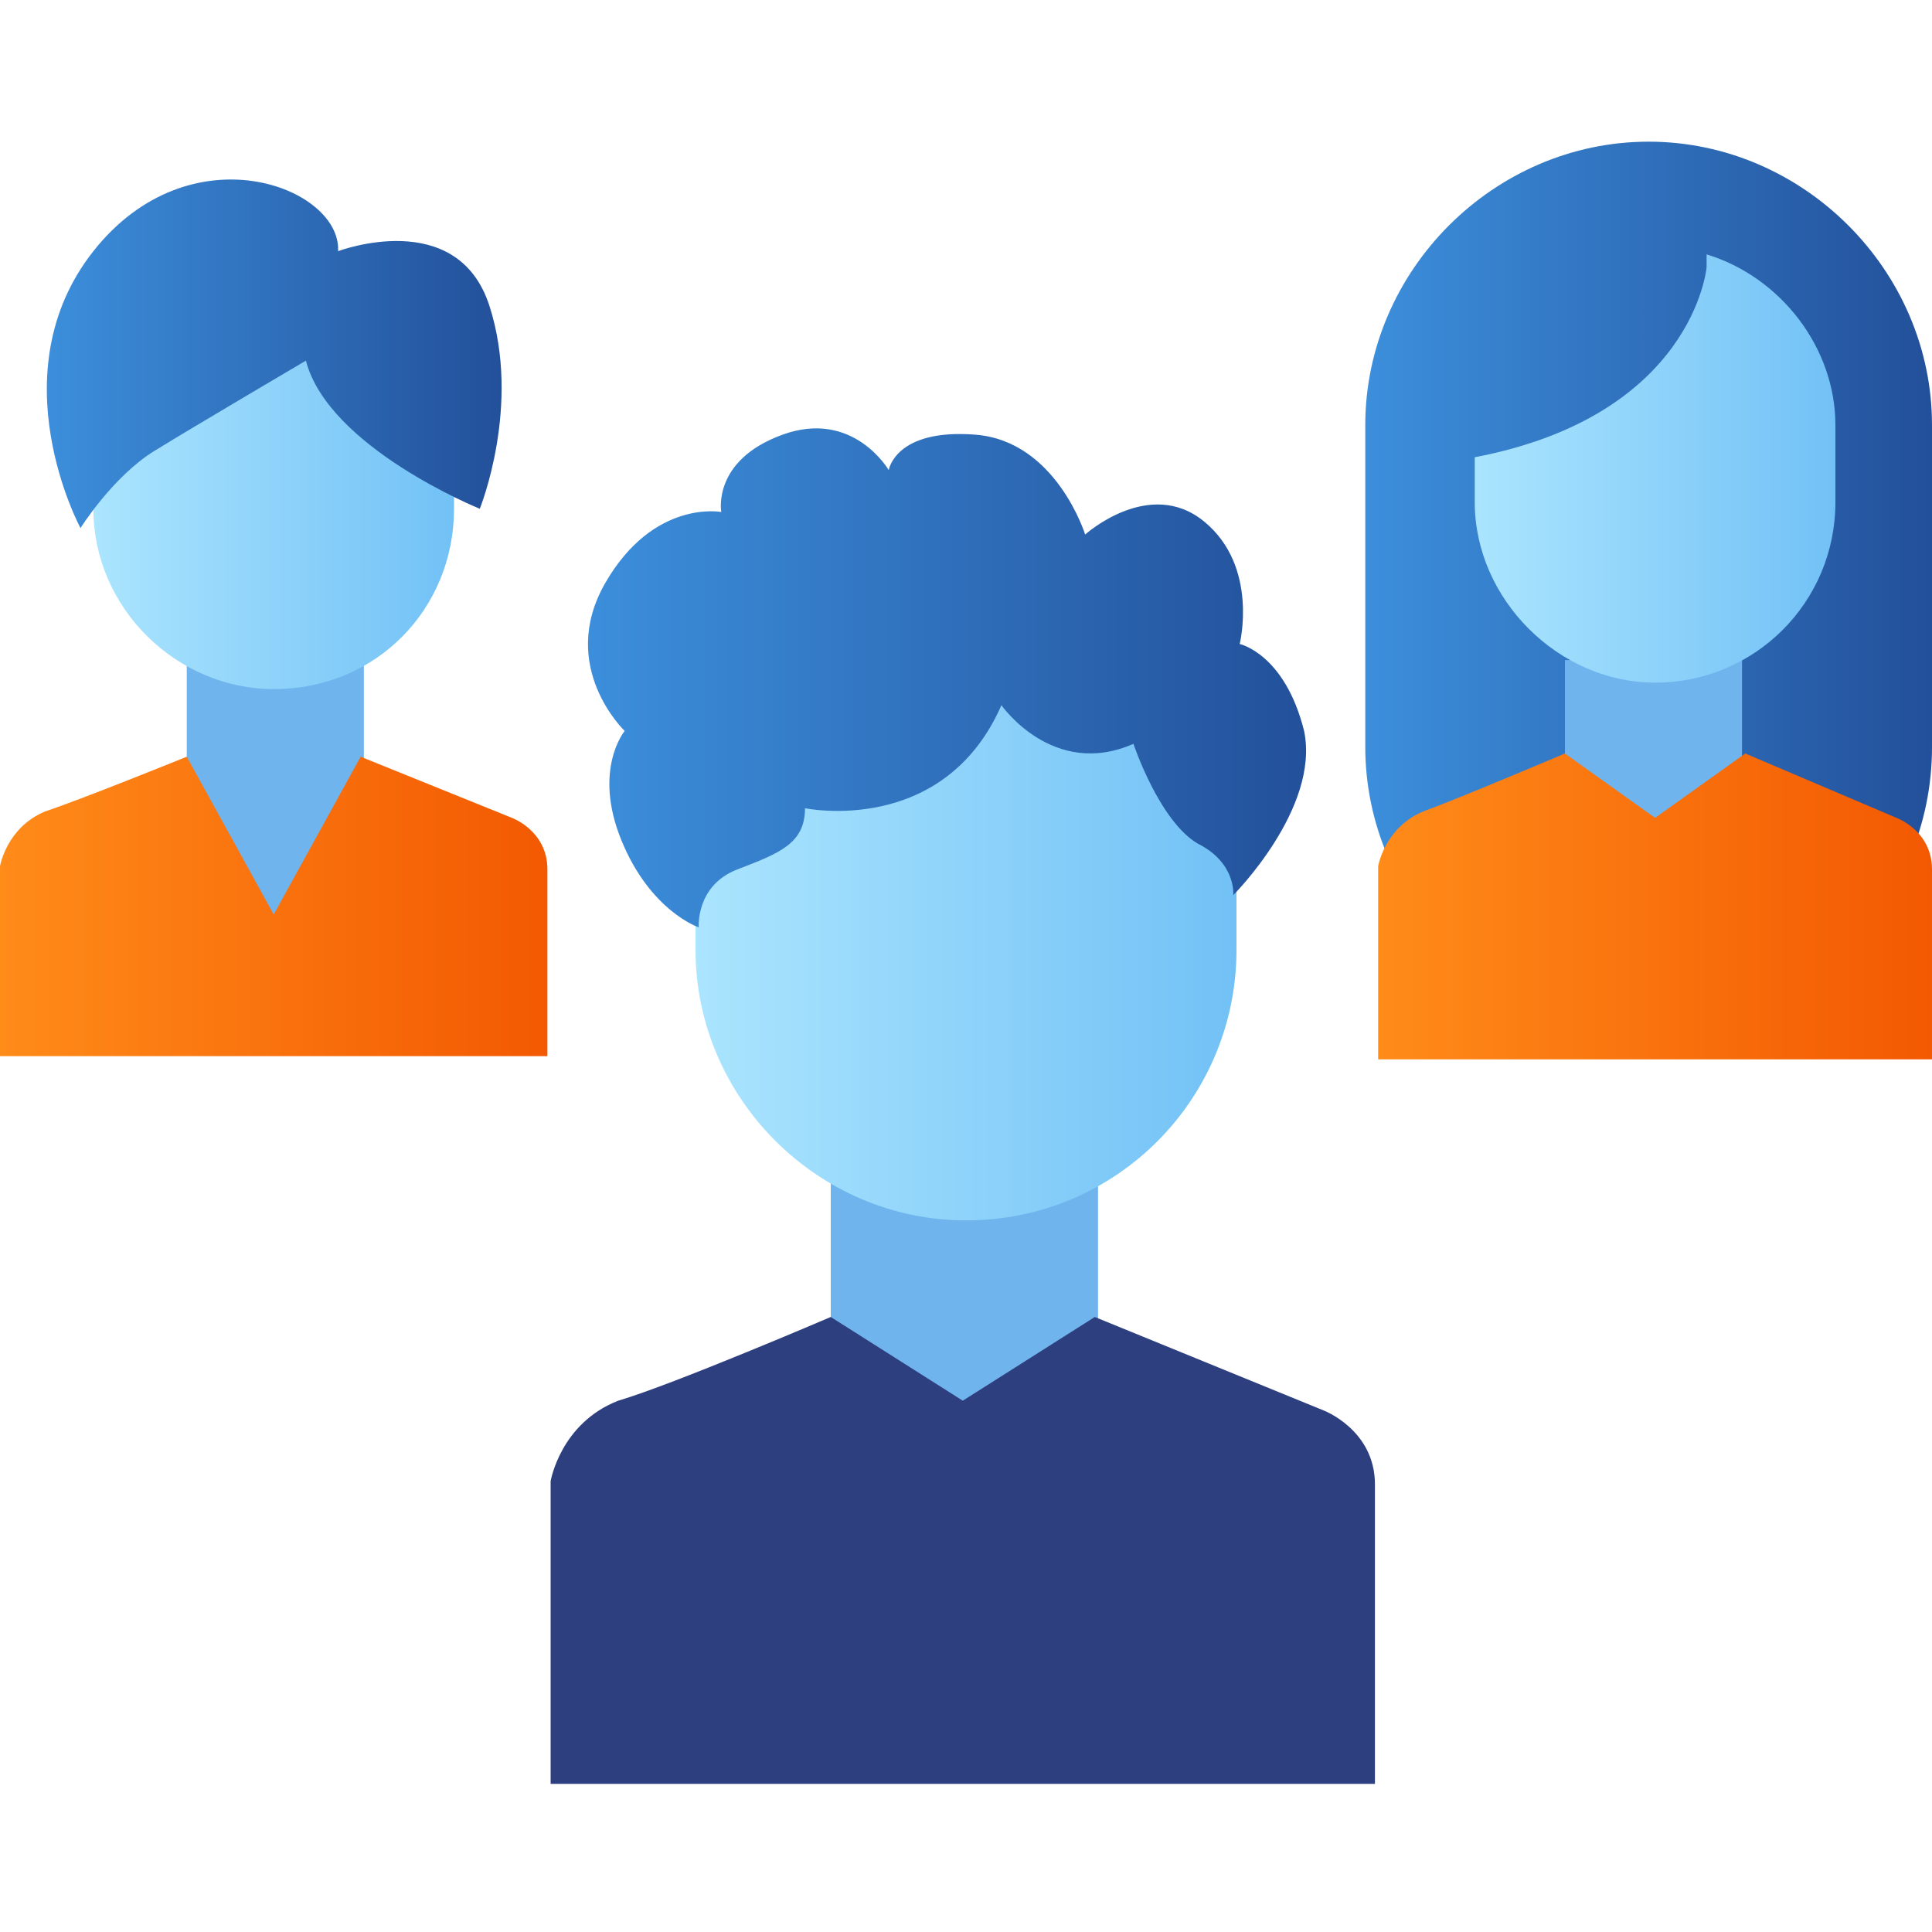 <?xml version="1.0" encoding="utf-8"?>
<!-- Generator: Adobe Illustrator 25.2.0, SVG Export Plug-In . SVG Version: 6.00 Build 0)  -->
<svg version="1.1" id="Calque_1" xmlns="http://www.w3.org/2000/svg" xmlns:xlink="http://www.w3.org/1999/xlink" x="0px" y="0px"
	 viewBox="0 0 60 60" style="enable-background:new 0 0 60 60;" xml:space="preserve">
<style type="text/css">
	.st0{fill:#70B4ED;}
	.st1{fill:url(#SVGID_1_);}
	.st2{fill:url(#SVGID_2_);}
	.st3{fill:url(#SVGID_3_);}
	.st4{fill:url(#SVGID_4_);}
	.st5{fill:url(#SVGID_5_);}
	.st6{fill:url(#SVGID_6_);}
	.st7{fill:#2D3F7F;}
	.st8{fill:url(#SVGID_7_);}
	.st9{fill:url(#SVGID_8_);}
</style>
<g>
	<rect x="5.8" y="20.5" class="st0" width="5.5" height="9"/>
	<linearGradient id="SVGID_1_" gradientUnits="userSpaceOnUse" x1="4.820322e-10" y1="28.132" x2="17.071" y2="28.132">
		<stop  offset="0" style="stop-color:#FF8B19"/>
		<stop  offset="1" style="stop-color:#F35902"/>
	</linearGradient>
	<path class="st1" d="M5.8,23.5l2.7,4.9l2.7-4.9l4.7,1.9c0,0,1.1,0.4,1.1,1.6c0,1.2,0,5.8,0,5.8H0v-5.9c0,0,0.2-1.2,1.4-1.7
		C2.6,24.8,5.8,23.5,5.8,23.5z"/>
	
		<linearGradient id="SVGID_2_" gradientUnits="userSpaceOnUse" x1="2.928" y1="47.694" x2="14.134" y2="47.694" gradientTransform="matrix(1 0 0 -1 0 62.394)">
		<stop  offset="0" style="stop-color:#ABE5FE"/>
		<stop  offset="1" style="stop-color:#72C1F6"/>
	</linearGradient>
	<path class="st2" d="M8.5,21.4L8.5,21.4c-3,0-5.6-2.5-5.6-5.6v-2.3c0-3,2.6-5.6,5.6-5.6l0,0c3,0,5.6,2.5,5.6,5.6v2.3
		C14.1,18.9,11.7,21.4,8.5,21.4z"/>
	<linearGradient id="SVGID_3_" gradientUnits="userSpaceOnUse" x1="1.44" y1="11.007" x2="15.566" y2="11.007">
		<stop  offset="0" style="stop-color:#3C8FDC"/>
		<stop  offset="1" style="stop-color:#23509A"/>
	</linearGradient>
	<path class="st3" d="M9.5,11.2c0,0-3.4,2-4.7,2.8s-2.3,2.4-2.3,2.4s-2.6-4.8,0.4-8.6s7.7-2,7.6,0c0,0,3.7-1.4,4.7,1.7
		s-0.3,6.3-0.3,6.3S10.2,13.9,9.5,11.2z"/>
</g>
<g>
	<linearGradient id="SVGID_4_" gradientUnits="userSpaceOnUse" x1="42.378" y1="18.274" x2="59.96" y2="18.274">
		<stop  offset="0" style="stop-color:#3C8FDC"/>
		<stop  offset="1" style="stop-color:#23509A"/>
	</linearGradient>
	<path class="st4" d="M51.2,32L51.2,32c-4.8,0-8.8-4-8.8-8.8v-10c0-4.8,4-8.8,8.8-8.8h0c4.8,0,8.8,4,8.8,8.8v10
		C60,28.1,56,32,51.2,32z"/>
	<rect x="48.6" y="20.5" class="st0" width="5.5" height="5.1"/>
	<linearGradient id="SVGID_5_" gradientUnits="userSpaceOnUse" x1="42.798" y1="28.098" x2="59.983" y2="28.098">
		<stop  offset="0" style="stop-color:#FF8B19"/>
		<stop  offset="1" style="stop-color:#F35902"/>
	</linearGradient>
	<path class="st5" d="M48.6,23.4l2.8,2l2.8-2l4.7,2c0,0,1.1,0.4,1.1,1.6c0,1.2,0,5.9,0,5.9H42.8v-6c0,0,0.2-1.2,1.4-1.7
		C45.3,24.8,48.6,23.4,48.6,23.4z"/>
	<linearGradient id="SVGID_6_" gradientUnits="userSpaceOnUse" x1="45.718" y1="14.59" x2="56.998" y2="14.59">
		<stop  offset="0" style="stop-color:#ABE5FE"/>
		<stop  offset="1" style="stop-color:#72C1F6"/>
	</linearGradient>
	<path class="st6" d="M53,7.9v0.4c0,0-0.4,4.6-7.2,5.9v1.4c0,3,2.6,5.6,5.6,5.6c3.1,0,5.6-2.5,5.6-5.6v-2.4C57,10.8,55.3,8.6,53,7.9
		z"/>
</g>
<g>
	<rect x="25.8" y="36.5" class="st0" width="8.3" height="7.3"/>
	<path class="st7" d="M25.8,40.9l4.1,2.6l4.1-2.6l7.1,2.9c0,0,1.6,0.6,1.6,2.3c0,1.8,0,9.3,0,9.3H17.1v-9.4c0,0,0.3-1.8,2.1-2.5
		C20.9,43,25.8,40.9,25.8,40.9z"/>
	
		<linearGradient id="SVGID_7_" gradientUnits="userSpaceOnUse" x1="21.514" y1="34.653" x2="38.39" y2="34.653" gradientTransform="matrix(1 0 0 -1 0 62.394)">
		<stop  offset="0" style="stop-color:#ABE5FE"/>
		<stop  offset="1" style="stop-color:#72C1F6"/>
	</linearGradient>
	<path class="st8" d="M30,37.9L30,37.9c-4.6,0-8.4-3.8-8.4-8.4V26c0-4.5,3.8-8.4,8.4-8.4l0,0c4.6,0,8.4,3.8,8.4,8.4v3.5
		C38.4,34.1,34.7,37.9,30,37.9z"/>
	<linearGradient id="SVGID_8_" gradientUnits="userSpaceOnUse" x1="18.159" y1="21.075" x2="40.581" y2="21.075">
		<stop  offset="0" style="stop-color:#3C8FDC"/>
		<stop  offset="1" style="stop-color:#23509A"/>
	</linearGradient>
	<path class="st9" d="M21.7,28.8c0,0-0.1-1.3,1.2-1.8c1.3-0.5,2.1-0.8,2.1-1.9c0,0,4.3,0.9,6.1-3.2c0,0,1.6,2.3,4.1,1.2
		c0,0,0.8,2.4,2,3.1c1.2,0.6,1.1,1.6,1.1,1.6s2.7-2.7,2.2-5.1c-0.6-2.4-2-2.7-2-2.7s0.6-2.4-1.1-3.8s-3.7,0.4-3.7,0.4
		s-0.9-2.9-3.4-3.1s-2.7,1.1-2.7,1.1s-1.1-1.9-3.3-1.1c-2.2,0.8-1.9,2.4-1.9,2.4s-2.1-0.4-3.6,2.2s0.6,4.6,0.6,4.6s-1,1.2-0.1,3.4
		S21.7,28.8,21.7,28.8z"/>
</g>
</svg>
